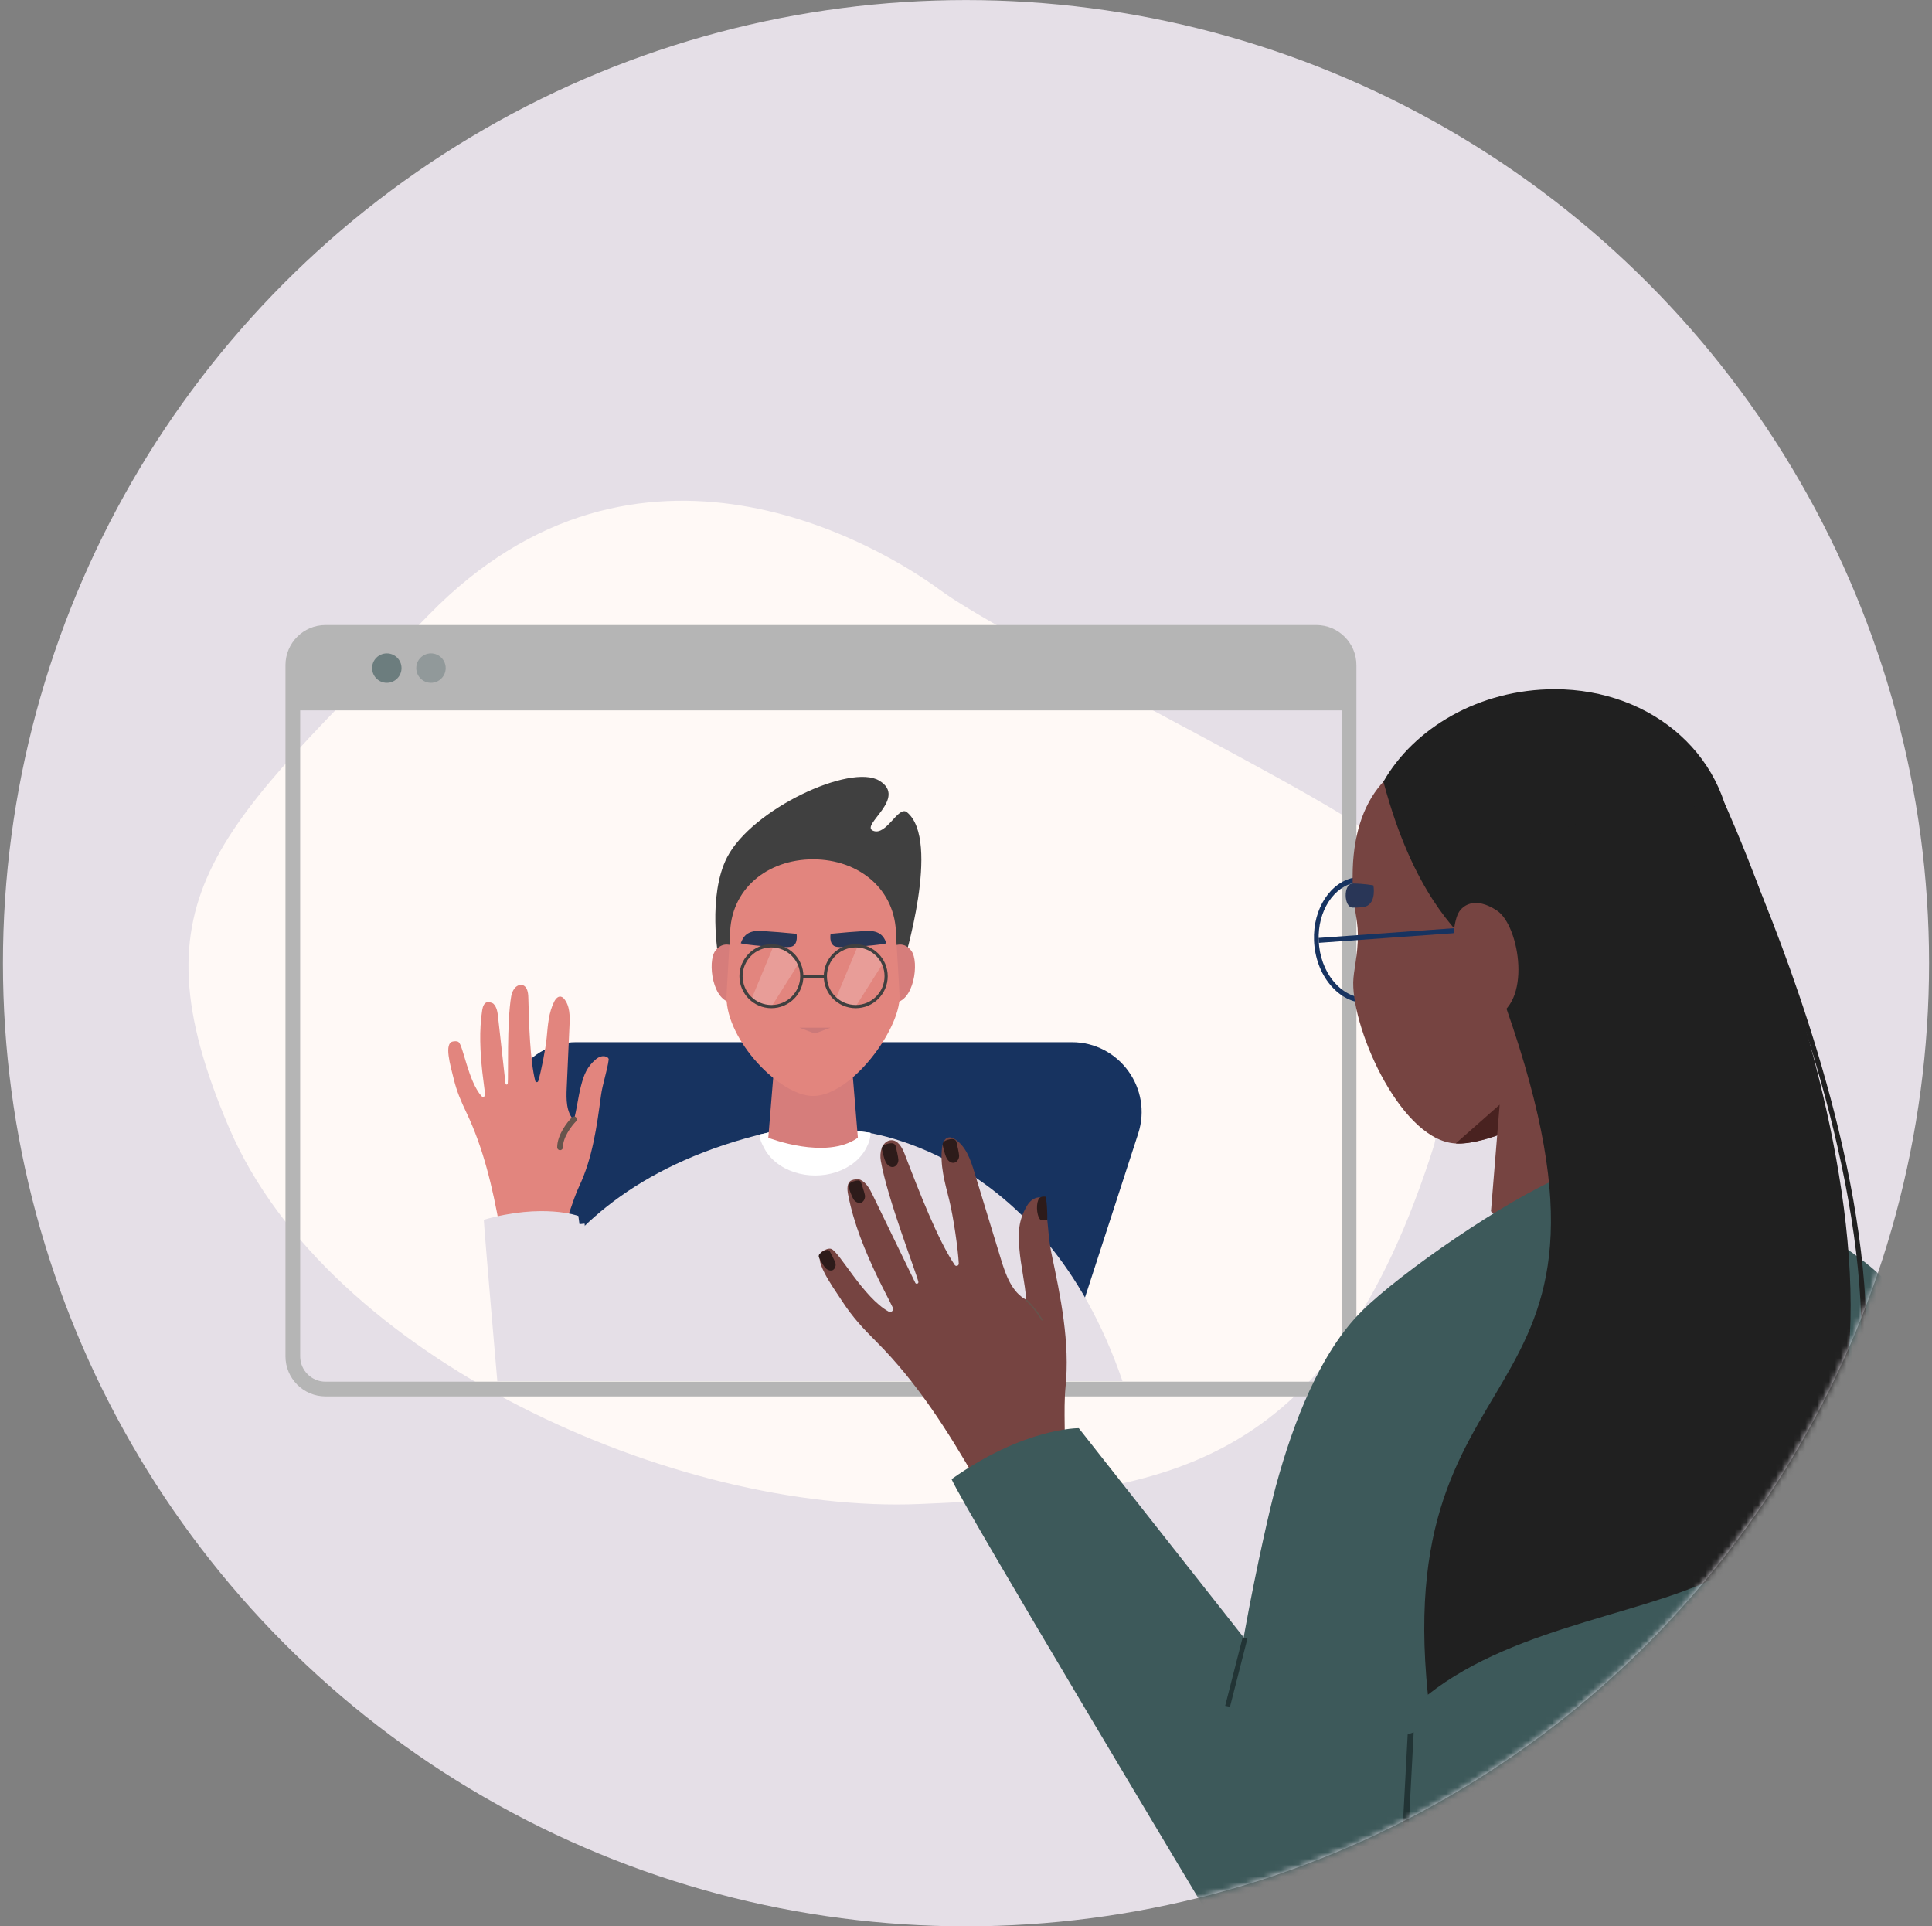 <svg width="328" height="327" viewBox="0 0 328 327" fill="none" xmlns="http://www.w3.org/2000/svg">
<rect x="0" y="0" width="328" height="327" fill="#808080" stroke="none"/>
<circle cx="164" cy="163.508" r="163.5" fill="#E5DFE7"/>
<mask id="mask0_15_2988" style="mask-type:alpha" maskUnits="userSpaceOnUse" x="0" y="0" width="328" height="328">
<circle cx="164" cy="163.508" r="163.5" fill="#E3EFEE"/>
</mask>
<g mask="url(#mask0_15_2988)">
<path d="M228.868 138.941C213.737 129.449 169.558 107.507 159.622 100.174C149.686 92.838 108.402 67.846 72.809 104.361C37.216 140.874 22.042 151.938 38.853 191.357C55.664 230.774 114.934 257.068 156.172 255.313C197.41 253.557 225.755 250.399 243.508 194.286C249.995 163.419 238.516 144.997 228.868 138.941Z" fill="#FFF9F6"/>
<path d="M223.48 106.104H55.263C51.511 106.104 48.465 109.158 48.465 112.908V230.247C48.465 233.996 51.511 237.05 55.263 237.05H223.483C227.23 237.05 230.282 234.002 230.282 230.247V112.908C230.282 109.158 227.23 106.104 223.483 106.104H223.48ZM227.784 230.247C227.784 232.618 225.853 234.554 223.48 234.554H55.263C52.894 234.554 50.96 232.621 50.96 230.247V120.587H227.784V230.247Z" fill="#B5B5B5"/>
<path opacity="0.6" d="M68.168 113.413C68.168 114.795 67.048 115.913 65.671 115.913C64.293 115.913 63.173 114.795 63.173 113.413C63.173 112.032 64.29 110.917 65.671 110.917C67.051 110.917 68.168 112.035 68.168 113.413Z" fill="#3D595A"/>
<path opacity="0.3" d="M75.665 113.413C75.665 114.795 74.544 115.913 73.167 115.913C71.79 115.913 70.669 114.795 70.669 113.413C70.669 112.032 71.79 110.917 73.167 110.917C74.544 110.917 75.665 112.035 75.665 113.413Z" fill="#3D595A"/>
<path d="M86.562 192.442C84.073 184.778 89.782 176.915 97.836 176.915H181.958C190.011 176.915 195.72 184.778 193.232 192.442L182.255 226.247C180.669 231.132 176.118 234.441 170.981 234.441H108.812C103.679 234.441 99.127 231.132 97.539 226.247L86.562 192.442Z" fill="#173360"/>
<path d="M85.396 234.465C85.396 234.465 87.554 202.308 130.518 192.227C143.738 187.838 145.492 192.01 145.492 192.01C145.492 192.01 176.837 194.32 190.569 234.465H85.396Z" fill="#E5DFE7"/>
<path d="M147.785 192.279C147.785 193.272 147.543 193.955 147.072 194.874C146.6 195.793 145.909 196.626 145.036 197.331C144.164 198.032 143.129 198.59 141.99 198.972C140.852 199.352 139.63 199.548 138.397 199.548C137.163 199.548 135.942 199.352 134.803 198.972C133.665 198.593 132.63 198.035 131.758 197.331C130.885 196.626 130.193 195.793 129.722 194.874C129.251 193.955 129.009 193.578 129.009 192.583L136.279 190.916L147.788 192.279H147.785Z" fill="white"/>
<path d="M144.292 176.777H131.77L130.435 193.14C130.435 193.14 140.227 197.003 145.642 193.14L144.292 176.777Z" fill="#D67D7B"/>
<path d="M121.972 162.567C121.972 162.567 120.08 152.036 123.447 145.521C127.683 137.33 144.409 129.559 149.282 132.521C154.155 135.483 145.961 140.09 148.226 141.021C150.491 141.968 152.508 136.693 153.968 137.872C159.833 142.651 153.347 163.606 153.347 163.606L132.058 154.563L121.972 162.567Z" fill="#404040"/>
<path d="M124.635 160.702C124.635 160.702 122.835 159.538 121.439 161.4C120.043 163.262 120.974 170.21 124.451 170.21C127.928 170.21 124.638 160.702 124.638 160.702H124.635Z" fill="#D67D7B"/>
<path d="M151.522 160.702C151.522 160.702 153.322 159.538 154.718 161.4C156.114 163.262 155.183 170.21 151.709 170.21C148.235 170.21 151.522 160.702 151.522 160.702Z" fill="#D67D7B"/>
<path d="M152.119 158.781C152.119 150.979 145.82 145.876 138.03 145.876C130.239 145.876 123.94 150.979 123.94 158.781C123.94 158.781 123.334 168.739 123.334 169.22C123.334 176.636 132.413 186.049 138.03 186.049C144.516 186.049 152.725 174.85 152.725 169.22C152.741 168.724 152.119 158.781 152.119 158.781Z" fill="#E2857E"/>
<path d="M141.02 158.518C141.02 158.518 146.824 157.945 147.941 158.052C149.802 158.239 150.206 159.434 150.485 160.098C150.577 160.331 142.912 161.075 141.795 160.671C140.677 160.251 141.017 158.515 141.017 158.515L141.02 158.518Z" fill="#2A3756"/>
<path d="M135.232 158.518C135.232 158.518 129.428 157.945 128.311 158.052C126.45 158.239 126.046 159.434 125.767 160.098C125.675 160.331 133.34 161.075 134.457 160.671C135.559 160.251 135.232 158.515 135.232 158.515V158.518Z" fill="#2A3756"/>
<path opacity="0.2" d="M131.344 160.549L127.497 169.793L130.974 170.877L135.768 163.263L133.224 161.075L131.344 160.549Z" fill="white"/>
<path opacity="0.2" d="M145.645 160.549L141.782 169.793L145.26 170.877L150.068 163.263L147.509 161.075L145.648 160.549H145.645Z" fill="white"/>
<path d="M130.965 171.144C127.971 171.144 125.535 168.709 125.535 165.716C125.535 162.723 127.971 160.288 130.965 160.288C133.959 160.288 136.395 162.723 136.395 165.716C136.395 168.709 133.959 171.144 130.965 171.144ZM130.965 160.83C128.265 160.83 126.076 163.017 126.076 165.716C126.076 168.415 128.265 170.602 130.965 170.602C133.665 170.602 135.853 168.415 135.853 165.716C135.853 163.017 133.665 160.83 130.965 160.83Z" fill="#404040"/>
<path d="M145.281 171.144C142.287 171.144 139.851 168.709 139.851 165.716C139.851 162.723 142.287 160.288 145.281 160.288C148.275 160.288 150.711 162.723 150.711 165.716C150.711 168.709 148.275 171.144 145.281 171.144ZM145.281 160.83C142.581 160.83 140.393 163.017 140.393 165.716C140.393 168.415 142.581 170.602 145.281 170.602C147.981 170.602 150.169 168.415 150.169 165.716C150.185 163.017 147.981 160.83 145.281 160.83Z" fill="#404040"/>
<path d="M140.142 165.45H136.123V165.992H140.142V165.45Z" fill="#404040"/>
<path d="M135.703 174.449H140.996L138.342 175.457L135.703 174.449Z" fill="#CC7979"/>
<path d="M84.817 208.208C83.611 201.585 82.09 194.954 79.188 188.879C78.239 186.891 77.55 185.293 77.027 183.154C76.458 180.839 75.328 177.065 76.901 176.795C77.119 176.759 77.584 176.682 77.859 176.896C78.637 177.503 79.497 183.543 81.747 186.077C81.977 186.334 82.399 186.144 82.362 185.804C82.24 184.662 82.013 183.191 81.879 181.941C81.517 178.517 81.325 174.979 81.86 171.499C81.952 170.911 82.182 170.179 82.775 170.124C83.063 170.096 83.59 170.21 83.792 170.415C84.349 170.972 84.468 171.821 84.554 172.605L85.821 183.945C85.846 184.171 86.176 184.171 86.201 183.945C86.329 182.781 86.032 173.512 86.788 169.116C86.874 168.617 87.07 168.13 87.388 167.738C87.707 167.349 88.242 167.088 88.726 167.232C89.516 167.468 89.675 168.5 89.693 169.324C89.81 173.971 89.996 180.061 90.875 183.504C90.939 183.761 91.303 183.767 91.38 183.513C91.864 181.92 92.632 178.064 92.816 176.1C93.011 174.023 93.146 171.876 94.092 170.02C94.349 169.52 94.808 168.972 95.399 169.248C95.518 169.303 95.623 169.386 95.711 169.487C96.78 170.712 96.755 172.467 96.685 174.066C96.525 177.607 96.369 181.148 96.213 184.692C96.128 186.61 96.118 188.748 97.416 190.163C97.946 188.242 98.139 186.242 98.644 184.315C99.149 182.389 99.654 181.096 101.175 179.81C102.286 178.872 103.404 179.402 103.339 179.883C103.085 181.791 102.286 184.058 102.032 185.966C101.328 191.232 100.597 196.595 98.322 201.395C97.266 203.625 96.057 207.914 95.941 207.678L84.826 208.208H84.817Z" fill="#E2857E"/>
<path d="M84.435 234.514C84.435 234.514 82.356 210.573 82.133 207.056C92.213 204.201 98.188 206.413 98.188 206.413L101.895 233.301L84.435 234.514Z" fill="#E5DFE7"/>
<path d="M97.45 190.019C96.66 190.809 95.081 192.868 95.081 194.764" stroke="#66544C" stroke-width="0.97" stroke-linecap="round" stroke-linejoin="round"/>
<path d="M98.283 207.816L100.967 234.082" stroke="#E5DFE7" stroke-width="1.94" stroke-miterlimit="10"/>
<path d="M165.769 251.366C160.92 242.912 155.637 234.598 148.738 227.715C146.479 225.464 144.767 223.614 143.017 220.949C141.122 218.064 137.752 213.46 139.766 212.332C140.044 212.176 140.644 211.845 141.125 212.008C142.481 212.461 146.58 220.287 150.868 222.652C151.306 222.894 151.792 222.432 151.575 221.981C150.856 220.483 149.833 218.584 149.047 216.942C146.895 212.443 144.921 207.707 143.969 202.699C143.806 201.85 143.77 200.745 144.55 200.377C144.93 200.199 145.701 200.101 146.078 200.282C147.109 200.775 147.678 201.875 148.177 202.904L155.392 217.769C155.536 218.067 155.989 217.907 155.913 217.589C155.527 215.935 150.635 203.434 149.54 197.069C149.414 196.349 149.445 195.586 149.693 194.897C149.941 194.208 150.541 193.598 151.272 193.562C152.466 193.503 153.179 194.833 153.605 195.948C156.014 202.233 159.209 210.455 162.077 214.725C162.292 215.043 162.791 214.878 162.772 214.492C162.665 212.084 161.842 206.448 161.147 203.682C160.409 200.754 159.552 197.758 159.947 194.765C160.054 193.96 160.418 192.992 161.355 193.078C161.548 193.096 161.728 193.16 161.897 193.255C163.948 194.413 164.762 196.818 165.438 199.035C166.938 203.946 168.435 208.856 169.935 213.766C170.746 216.425 171.769 219.35 174.223 220.652C174.018 217.776 173.311 214.951 173.069 212.078C172.828 209.205 172.889 207.196 174.343 204.702C175.405 202.883 177.186 203.066 177.33 203.753C177.906 206.479 177.915 209.959 178.49 212.685C180.079 220.211 181.674 227.884 180.89 235.539C180.526 239.098 180.952 245.531 180.682 245.267L165.772 251.372L165.769 251.366Z" fill="#764441"/>
<path d="M205.588 325.797C205.588 325.797 163.559 255.789 161.551 251.096C173.923 242.317 183.149 242.443 183.149 242.443L238.588 312.797L220 333.072L205.588 325.797Z" fill="#3D595A"/>
<path d="M177.006 224.006C176.277 222.778 175.384 221.651 174.355 220.658C174.254 220.56 174.095 220.713 174.199 220.814C175.212 221.794 176.094 222.903 176.813 224.116C176.887 224.236 177.079 224.132 177.006 224.009V224.006Z" fill="#66544C"/>
<path d="M176.433 203.422C175.901 204.074 175.904 206.151 176.565 206.99C176.746 207.22 177.765 207.11 177.796 207.052C177.823 207 177.796 203.946 177.496 203.149C177.496 203.149 176.767 203.014 176.433 203.422Z" fill="#2D1B1A"/>
<path d="M160.271 193.77C160.082 193.914 159.996 194.159 160.045 194.392C160.158 194.931 160.287 195.467 160.461 195.991C160.639 196.521 160.887 197.069 161.425 197.311C161.695 197.433 162.013 197.433 162.264 197.277C162.656 197.032 162.858 196.545 162.83 196.138C162.8 195.687 162.534 194.511 162.38 193.862C162.313 193.574 162.059 193.363 161.762 193.356C161.125 193.344 160.519 193.583 160.271 193.773V193.77Z" fill="#2D1B1A"/>
<path d="M149.956 194.484C149.766 194.628 149.68 194.873 149.729 195.105C149.843 195.644 149.971 196.181 150.146 196.704C150.323 197.237 150.574 197.783 151.11 198.025C151.379 198.147 151.698 198.147 151.952 197.991C152.343 197.746 152.545 197.259 152.518 196.851C152.49 196.401 152.221 195.225 152.068 194.575C152.001 194.288 151.747 194.076 151.45 194.07C150.813 194.055 150.207 194.297 149.959 194.487L149.956 194.484Z" fill="#2D1B1A"/>
<path d="M144.213 200.916C144.048 201.069 143.987 201.305 144.057 201.523C144.213 202.022 144.455 202.644 144.663 203.119C144.896 203.645 145.141 204.056 145.765 204.191C145.928 204.224 146.096 204.215 146.246 204.145C146.711 203.921 146.913 203.354 146.843 202.919C146.772 202.478 146.384 201.308 146.185 200.732C146.114 200.524 145.922 200.386 145.704 200.389C145.058 200.402 144.446 200.705 144.217 200.919L144.213 200.916Z" fill="#2D1B1A"/>
<path d="M139.114 212.905C138.985 213.071 138.964 213.297 139.059 213.484C139.276 213.919 139.499 214.348 139.766 214.752C140.057 215.203 140.427 215.65 141.018 215.68C141.171 215.69 141.324 215.653 141.449 215.567C141.844 215.291 141.945 214.746 141.817 214.354C141.688 213.962 141.159 212.945 140.892 212.443C140.797 212.265 140.598 212.161 140.399 212.198C139.809 212.305 139.294 212.672 139.114 212.902V212.905Z" fill="#2D1B1A"/>
<path d="M280.657 205.623L265.774 217.651L253.126 205.623L255.351 178.373L278.422 174.134L280.654 205.623H280.657Z" fill="#764441"/>
<path d="M334.331 249.083C331.018 238.603 326.435 226.097 321.244 218.776C317.041 212.849 300.175 203.365 289.144 199.072C281.809 201.721 265.36 199.658 265.36 199.658C255.628 203.704 237.778 216.034 231.174 222.597C224.198 229.533 219.604 241.274 216.606 252.287C214.889 258.584 207.136 292.97 208 308.072L251.423 342.072L343 291.713C342.127 284.324 335.476 252.703 334.331 249.083Z" fill="#3D595A"/>
<path d="M238 332.072L237 331.713L237.993 313.072L238.985 294.431L240 294.072L239.985 294.48L237.993 332.063L238 332.072Z" fill="#223435"/>
<path d="M208.823 289.727L208 289.577L210.923 278.143L211.796 278.072L211.768 278.198L208.823 289.727Z" fill="#223435"/>
<path d="M232.997 170.17C232.657 170.228 232.311 170.259 231.965 170.262C229.694 170.289 227.518 169.196 225.837 167.177C224.172 165.177 223.196 162.506 223.086 159.657C222.874 154.248 225.889 149.638 230.101 148.93C230.441 148.872 230.787 148.841 231.133 148.838C233.404 148.811 235.581 149.904 237.261 151.923C238.926 153.923 239.903 156.594 240.013 159.443C240.224 164.852 237.206 169.462 232.997 170.17ZM230.242 149.791C226.419 150.431 223.682 154.67 223.878 159.648C223.982 162.288 224.882 164.76 226.416 166.604C227.934 168.43 229.893 169.422 231.929 169.395C232.238 169.392 232.547 169.364 232.85 169.312C236.673 168.672 239.41 164.433 239.214 159.455C239.11 156.815 238.21 154.343 236.676 152.499C235.158 150.673 233.199 149.684 231.163 149.708C230.854 149.711 230.542 149.739 230.242 149.791Z" fill="#173360"/>
<path d="M276.237 148.746C274.112 134.595 261.994 127.249 249.046 127.243C236.101 127.237 229.648 135.737 229.639 148.725C229.639 148.725 229.645 149.733 229.651 151.267C229.664 153.2 230.514 155.966 230.527 158.588C230.545 162.313 229.765 164.736 229.74 166.788C229.639 175.108 238.121 194.114 247.472 194.117C258.262 194.124 276.671 179.767 276.674 170.415C276.674 169.609 277.036 154.107 276.23 148.749L276.237 148.746Z" fill="#764441"/>
<path d="M294.119 144.963C294.119 155.978 288.49 173.022 278.848 181.056C278.848 181.056 267.703 184.453 249.563 160.677C247.479 157.954 240.022 152.027 234.864 132.695C240.022 123.632 251.097 117 263.953 117C280.537 117 294.122 128.517 294.122 144.966L294.119 144.963Z" fill="#202020"/>
<path d="M247.451 157.525L223.851 159.222L223.912 160.055L247.512 158.358L247.451 157.525Z" fill="#173360"/>
<path d="M294.119 266.34C340.049 239.32 292.778 136.344 292.778 136.344C292.778 136.344 242.204 140.249 247.476 152.581C249.165 156.539 251.669 160.288 253.037 163.835C283.47 242.784 235.933 224.776 242.416 287.687C257.782 275.545 281.094 273.998 294.116 266.337L294.119 266.34Z" fill="#202020"/>
<path d="M297.256 270.144L296.825 269.427C307.131 263.237 313.357 252.614 315.329 237.847C316.914 225.98 315.775 211.427 311.943 194.601C305.408 165.915 293.146 140.246 293.023 139.989L293.776 139.627C293.902 139.885 306.204 165.639 312.76 194.418C316.614 211.341 317.759 225.992 316.161 237.96C314.153 252.991 307.792 263.819 297.256 270.147V270.144Z" fill="#202020"/>
<path d="M247.445 155.304C248.085 153.739 250.334 152.036 254.173 154.6C258.008 157.176 260.215 170.651 253.322 172.813C246.426 174.976 245.7 159.577 247.445 155.304Z" fill="#764441"/>
<path d="M254.602 187.522L254.173 192.76C254.173 192.76 249.744 194.356 247.139 194.111L254.602 187.526V187.522Z" fill="#492220"/>
<path d="M233.168 150.305C233.168 150.305 231.629 149.993 229.648 149.978C228.029 149.968 228.093 154.073 229.67 154.073C230.704 154.073 231.497 154.012 231.864 153.88C233.719 153.209 233.168 150.305 233.168 150.305Z" fill="#293657"/>
</g>
</svg>

